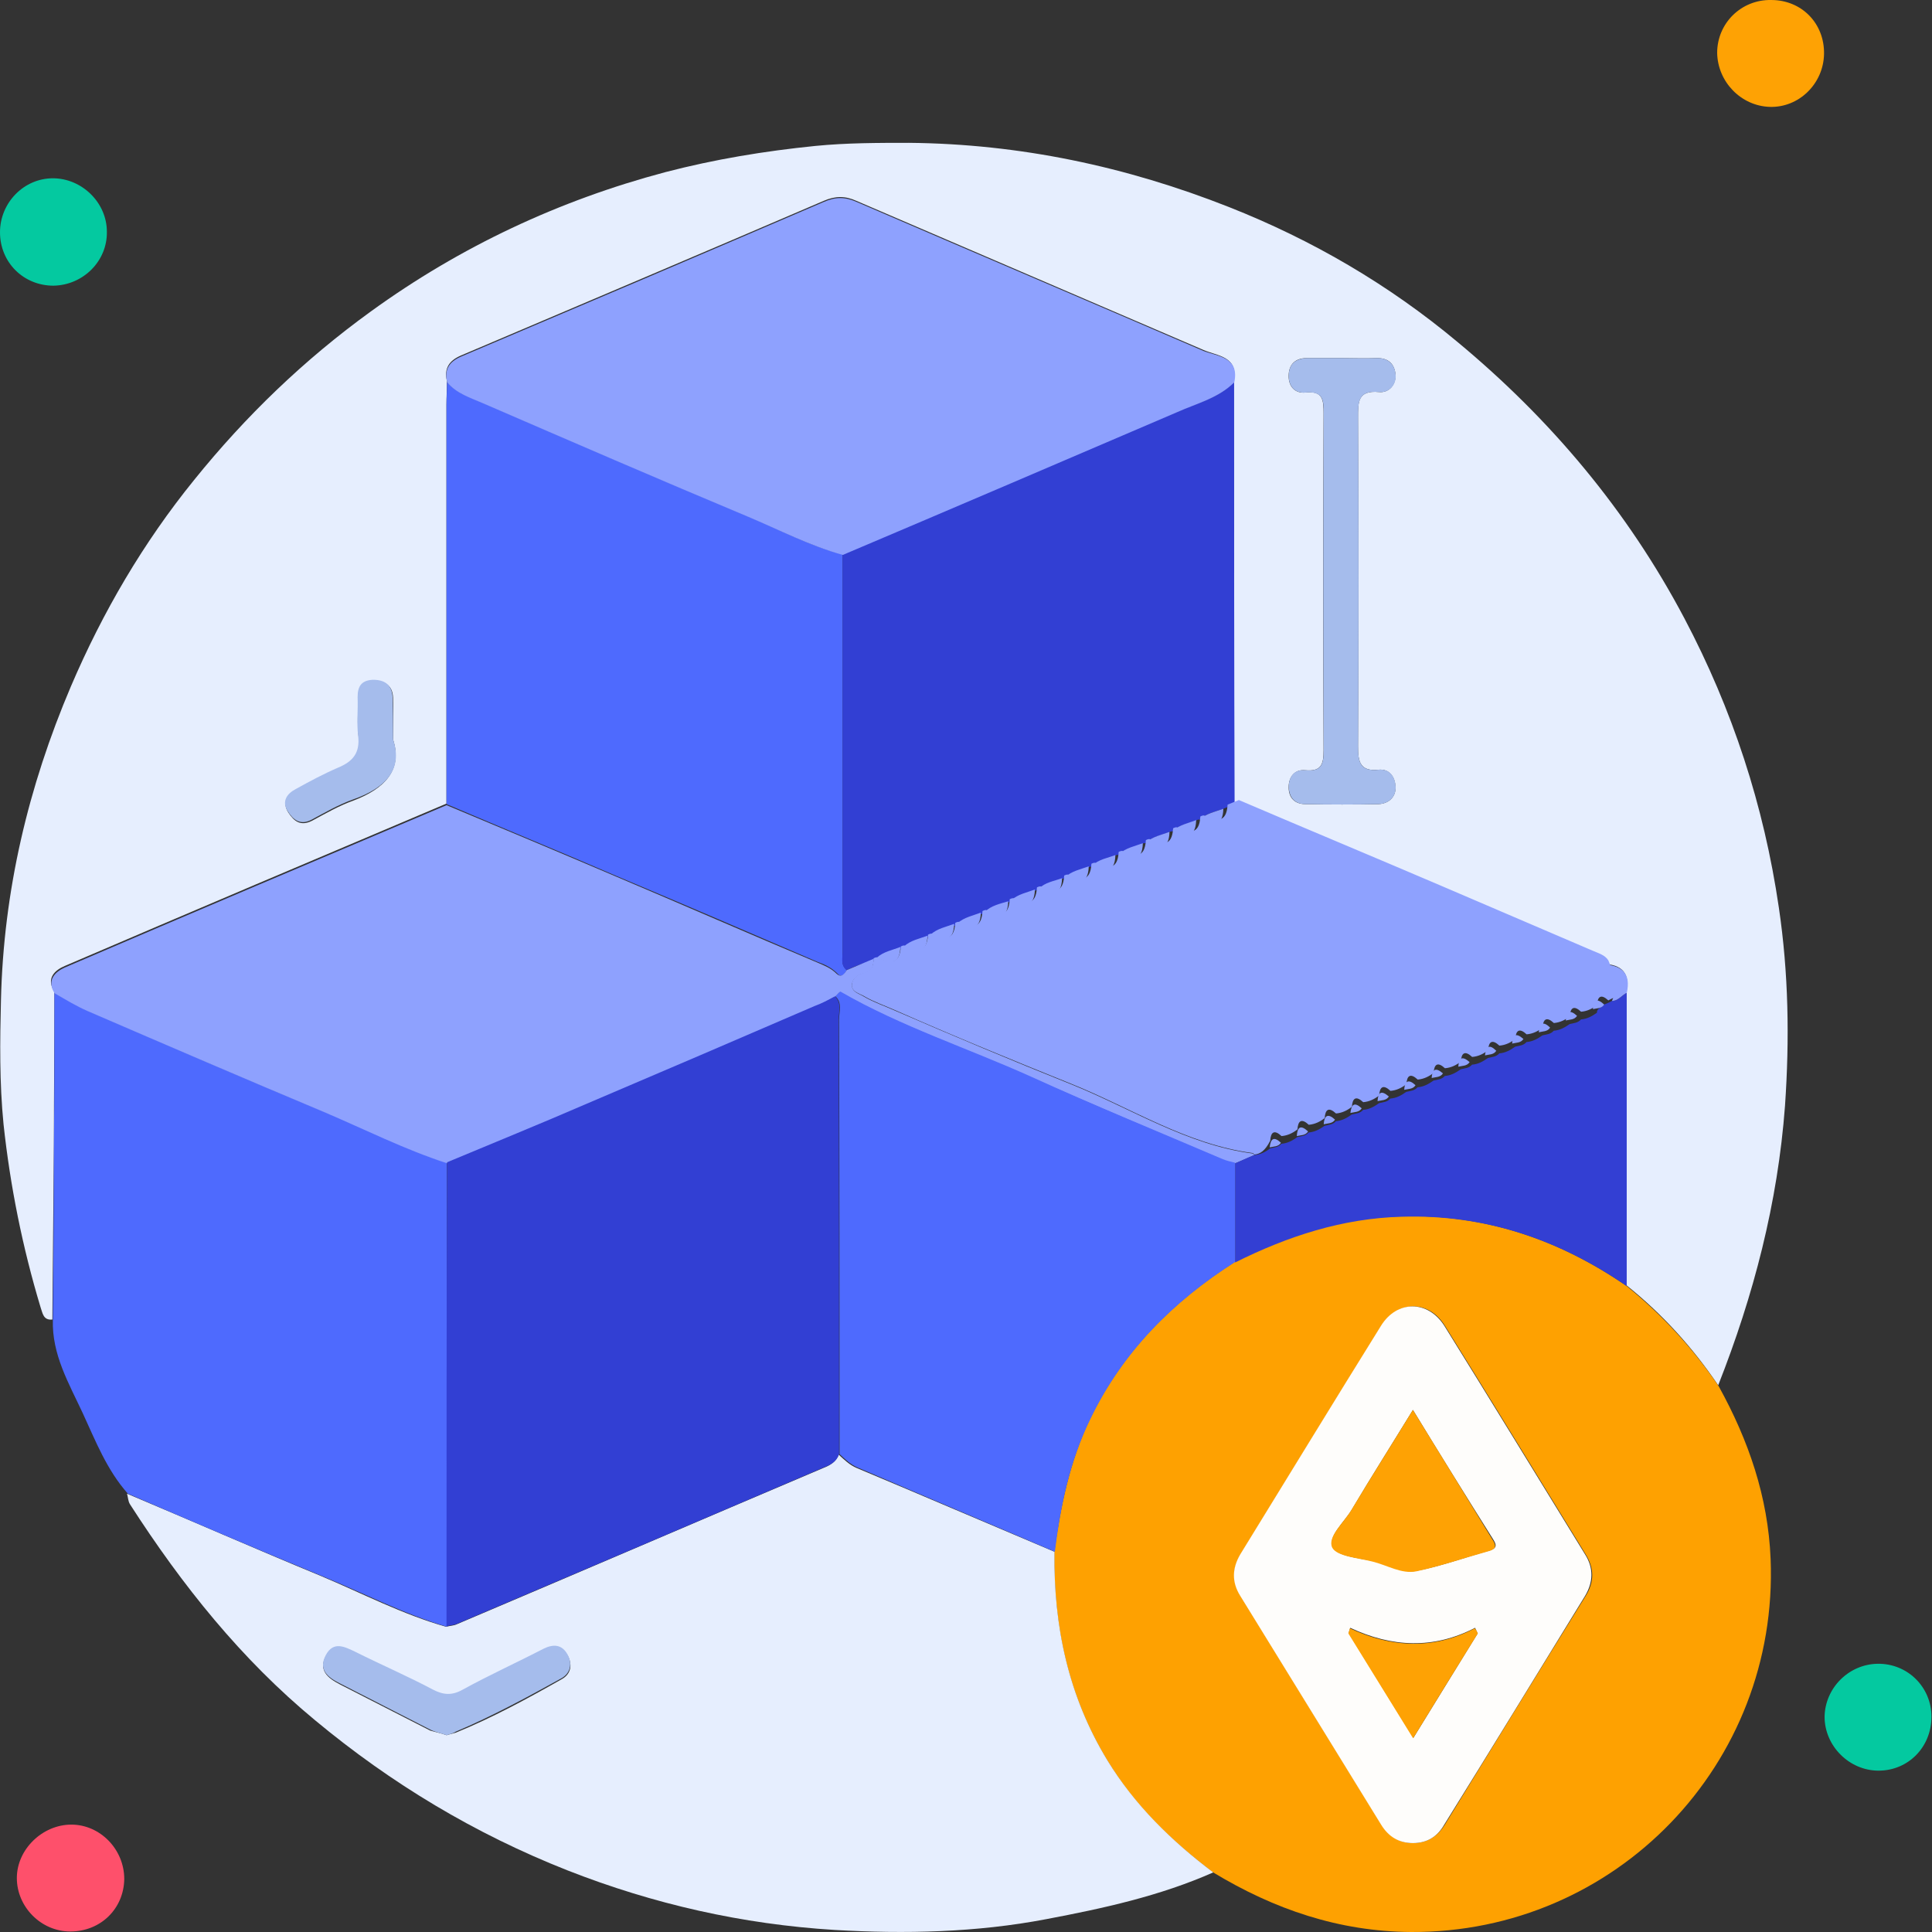 <svg width="60" height="60" viewBox="0 0 60 60" fill="none" xmlns="http://www.w3.org/2000/svg">
<rect x="0" y="0" width="60" height="60" fill="#333333" stroke="none"/>
<g clip-path="url(#clip0_2309_31059)">
<path d="M1.626 40.979C1.339 41.011 1.323 40.771 1.259 40.596C0.701 38.745 0.318 36.846 0.11 34.915C-0.018 33.622 -0.002 32.33 0.03 31.053C0.11 27.67 0.876 24.431 2.201 21.319C3.19 19.005 4.451 16.851 6.03 14.904C7.626 12.925 9.445 11.17 11.52 9.67C14.296 7.659 17.36 6.223 20.663 5.346C22.195 4.947 23.743 4.691 25.323 4.532C26.296 4.436 27.27 4.436 28.227 4.436C31.674 4.468 34.977 5.17 38.169 6.431C40.754 7.452 43.131 8.84 45.254 10.612C48.142 13.005 50.536 15.846 52.307 19.197C53.807 22.037 54.78 25.021 55.243 28.181C55.546 30.223 55.578 32.266 55.435 34.34C55.211 37.356 54.461 40.229 53.36 43.021C52.562 41.84 51.621 40.803 50.504 39.909C50.504 36.877 50.504 33.846 50.504 30.798C50.631 30.223 50.36 29.952 49.802 29.936C49.69 29.744 49.482 29.697 49.307 29.633C47.743 28.963 46.179 28.292 44.615 27.622C42.525 26.729 40.419 25.851 38.328 24.957C38.328 20.585 38.328 16.213 38.312 11.84C38.472 11.058 37.802 11.058 37.371 10.867C33.78 9.319 30.19 7.787 26.599 6.239C26.248 6.08 25.945 6.08 25.578 6.239C21.828 7.851 18.062 9.447 14.312 11.042C13.945 11.202 13.786 11.441 13.881 11.84C13.881 12.08 13.865 12.319 13.865 12.558C13.865 16.691 13.865 20.824 13.865 24.957C9.908 26.633 5.951 28.308 2.009 30C1.706 30.128 1.419 30.383 1.69 30.798C1.69 32.377 1.674 33.957 1.674 35.553C1.658 37.372 1.642 39.175 1.626 40.979ZM41.711 11.122C41.328 11.122 40.961 11.122 40.578 11.122C40.227 11.122 40.02 11.314 40.02 11.681C40.02 12.016 40.227 12.223 40.546 12.191C41.089 12.127 41.105 12.431 41.105 12.846C41.089 16.324 41.089 19.803 41.105 23.298C41.105 23.729 41.041 23.968 40.53 23.92C40.211 23.888 40.02 24.128 40.02 24.447C40.02 24.782 40.211 24.973 40.546 24.973C41.296 24.989 42.062 24.989 42.812 24.973C43.131 24.957 43.355 24.75 43.339 24.431C43.323 24.143 43.163 23.872 42.812 23.904C42.238 23.968 42.174 23.649 42.174 23.186C42.19 19.787 42.19 16.388 42.174 12.973C42.174 12.495 42.158 12.112 42.828 12.175C43.131 12.207 43.355 11.952 43.339 11.633C43.307 11.298 43.115 11.106 42.732 11.122C42.397 11.138 42.046 11.122 41.711 11.122ZM12.206 22.963C12.206 22.404 12.222 22.021 12.206 21.654C12.19 21.287 11.95 21.143 11.599 21.143C11.232 21.143 11.121 21.351 11.121 21.686C11.121 22.085 11.089 22.484 11.137 22.883C11.2 23.409 10.977 23.681 10.514 23.872C10.052 24.048 9.621 24.287 9.19 24.542C8.919 24.686 8.759 24.925 8.951 25.229C9.126 25.5 9.333 25.675 9.701 25.484C10.115 25.261 10.53 25.021 10.977 24.862C11.95 24.494 12.509 23.904 12.206 22.963Z" fill="#E6EEFE"/>
<path d="M50.52 39.941C51.621 40.835 52.579 41.872 53.377 43.053C54.302 44.729 54.909 46.484 54.988 48.415C55.244 54.782 50.185 60.032 43.818 60C41.584 59.984 39.574 59.298 37.675 58.149C36.382 57.175 35.233 56.074 34.387 54.67C33.175 52.675 32.712 50.505 32.744 48.191C32.935 46.771 33.222 45.383 33.845 44.074C34.85 41.984 36.414 40.42 38.345 39.191C39.972 38.362 41.68 37.819 43.515 37.771C46.116 37.707 48.414 38.489 50.52 39.941ZM43.882 57.239C44.313 57.239 44.648 57.032 44.871 56.665C46.324 54.303 47.776 51.925 49.244 49.564C49.515 49.133 49.515 48.702 49.244 48.271C47.792 45.91 46.34 43.532 44.871 41.17C44.377 40.372 43.419 40.372 42.909 41.17C41.441 43.532 39.988 45.894 38.536 48.271C38.265 48.702 38.265 49.133 38.536 49.564C39.988 51.925 41.441 54.303 42.909 56.665C43.132 57.016 43.451 57.239 43.882 57.239Z" fill="#FEA101"/>
<path d="M32.748 48.191C32.717 50.505 33.179 52.675 34.392 54.67C35.238 56.058 36.387 57.175 37.679 58.149C36.02 58.883 34.264 59.266 32.493 59.601C30.323 60.016 28.105 60.064 25.919 59.936C23.062 59.76 20.302 59.138 17.621 58.085C14.748 56.952 12.147 55.388 9.786 53.425C7.488 51.526 5.653 49.228 4.041 46.723C3.977 46.627 3.977 46.5 3.945 46.388C5.956 47.234 7.951 48.111 9.961 48.941C11.254 49.484 12.498 50.138 13.855 50.521C13.967 50.489 14.094 50.489 14.19 50.441C17.988 48.83 21.77 47.202 25.568 45.59C25.775 45.51 25.967 45.399 26.046 45.175C26.222 45.335 26.381 45.494 26.605 45.59C28.663 46.452 30.706 47.33 32.748 48.191ZM13.871 53.888C13.967 53.856 14.062 53.84 14.158 53.808C15.291 53.346 16.376 52.755 17.445 52.149C17.733 51.989 17.78 51.702 17.637 51.431C17.461 51.111 17.19 51.08 16.871 51.239C16.041 51.654 15.195 52.053 14.382 52.5C14.046 52.675 13.775 52.675 13.44 52.5C12.658 52.085 11.844 51.718 11.046 51.335C10.711 51.175 10.36 50.984 10.121 51.431C9.881 51.877 10.185 52.117 10.552 52.308C11.493 52.787 12.419 53.266 13.36 53.744C13.52 53.792 13.695 53.824 13.871 53.888Z" fill="#E6EEFE"/>
<path d="M13.881 50.521C12.525 50.122 11.28 49.468 9.988 48.941C7.977 48.111 5.966 47.25 3.972 46.388C3.318 45.654 2.966 44.745 2.568 43.883C2.137 42.957 1.61 42.064 1.642 40.995C1.658 39.191 1.674 37.388 1.674 35.585C1.69 34.005 1.69 32.425 1.69 30.83C2.041 31.021 2.376 31.229 2.727 31.388C5.169 32.441 7.594 33.495 10.052 34.516C11.328 35.042 12.573 35.681 13.881 36.111C13.881 40.915 13.881 45.718 13.881 50.521Z" fill="#4E6AFE"/>
<path d="M1.644 5.537C2.537 5.537 3.319 6.287 3.319 7.197C3.335 8.106 2.585 8.856 1.66 8.872C0.734 8.872 0 8.154 0 7.213C0 6.303 0.734 5.537 1.644 5.537Z" fill="#04C9A0"/>
<path d="M59.983 53.314C59.983 54.255 59.265 54.989 58.34 54.989C57.43 54.989 56.664 54.223 56.664 53.314C56.68 52.42 57.414 51.686 58.308 51.67C59.233 51.654 59.983 52.388 59.983 53.314Z" fill="#04C9A0"/>
<path d="M2.183 59.984C1.273 59.984 0.523 59.218 0.523 58.324C0.523 57.431 1.321 56.665 2.215 56.665C3.109 56.665 3.859 57.431 3.859 58.356C3.843 59.282 3.124 59.984 2.183 59.984Z" fill="#FE506B"/>
<path d="M56.647 1.675C56.631 2.601 55.865 3.351 54.956 3.319C54.062 3.287 53.344 2.537 53.328 1.643C53.328 0.718 54.078 -0.016 55.004 -0C55.961 -0 56.663 0.734 56.647 1.675Z" fill="#FEA204"/>
<path d="M13.867 24.973C13.867 20.84 13.867 16.707 13.867 12.574C13.867 12.335 13.883 12.095 13.883 11.856C14.17 12.207 14.601 12.335 15 12.51C17.729 13.691 20.458 14.872 23.202 16.021C24.192 16.436 25.133 16.946 26.17 17.218C26.17 21.335 26.17 25.452 26.17 29.569C26.17 29.76 26.107 29.968 26.298 30.127C26.218 30.255 26.154 30.398 25.995 30.223C25.819 30.047 25.612 29.952 25.389 29.872C23.314 28.978 21.239 28.085 19.149 27.207C17.378 26.441 15.623 25.723 13.867 24.973Z" fill="#4E6AFE"/>
<path d="M26.294 30.128C26.103 29.984 26.166 29.761 26.166 29.569C26.166 25.452 26.166 21.335 26.166 17.218C29.629 15.734 33.092 14.266 36.555 12.782C37.161 12.511 37.847 12.367 38.326 11.856C38.326 16.229 38.326 20.601 38.342 24.974C38.23 25.021 38.103 25.069 37.991 25.117C37.736 25.213 37.464 25.261 37.257 25.452C37.225 25.452 37.177 25.452 37.145 25.484C36.89 25.58 36.619 25.628 36.411 25.819C36.379 25.819 36.331 25.819 36.299 25.851C36.044 25.947 35.773 25.995 35.565 26.186C35.533 26.186 35.486 26.186 35.454 26.218C35.198 26.314 34.927 26.362 34.72 26.553C34.688 26.553 34.64 26.553 34.608 26.585C34.353 26.681 34.081 26.729 33.874 26.92C33.842 26.92 33.794 26.92 33.762 26.952C33.507 27.048 33.236 27.096 33.028 27.287C32.996 27.287 32.948 27.287 32.916 27.319C32.661 27.415 32.39 27.463 32.182 27.654C32.151 27.654 32.103 27.654 32.071 27.686C31.815 27.782 31.544 27.83 31.337 28.021C31.305 28.021 31.257 28.021 31.225 28.053C30.97 28.149 30.698 28.197 30.491 28.388C30.459 28.388 30.411 28.388 30.379 28.42C30.124 28.516 29.853 28.564 29.645 28.755C29.613 28.755 29.565 28.755 29.534 28.787C29.278 28.883 29.007 28.931 28.799 29.122C28.767 29.122 28.72 29.122 28.688 29.154C28.432 29.25 28.161 29.298 27.954 29.489C27.922 29.489 27.874 29.489 27.842 29.521C27.587 29.617 27.315 29.665 27.108 29.856C27.076 29.856 27.028 29.856 26.996 29.888C26.853 29.888 26.565 30 26.294 30.128Z" fill="#323FD3"/>
<path d="M26.299 30.127C26.57 30.015 26.858 29.888 27.129 29.776C27.129 29.984 27.097 30.175 26.841 30.223C26.65 30.271 26.491 30.367 26.459 30.558C26.427 30.813 26.698 30.861 26.841 30.957C27.145 31.133 27.48 31.244 27.799 31.388C29.602 32.17 31.421 32.936 33.256 33.67C35.123 34.42 36.847 35.553 38.905 35.824C38.921 35.824 38.937 35.856 38.953 35.872C38.762 35.952 38.57 36.047 38.363 36.127C38.235 36.095 38.092 36.079 37.964 36.016C35.985 35.17 33.99 34.34 32.028 33.462C30.049 32.569 27.991 31.898 26.091 30.813C26.076 30.797 25.996 30.909 25.932 30.957C25.724 31.069 25.517 31.18 25.294 31.276C22.932 32.282 20.586 33.303 18.224 34.308C16.788 34.914 15.336 35.521 13.884 36.127C12.56 35.696 11.331 35.074 10.054 34.532C7.613 33.51 5.171 32.457 2.73 31.404C2.363 31.244 2.028 31.037 1.693 30.845C1.437 30.43 1.724 30.175 2.012 30.047C5.953 28.356 9.911 26.68 13.868 25.005C15.623 25.739 17.379 26.473 19.134 27.223C21.209 28.101 23.283 29.01 25.373 29.888C25.597 29.984 25.804 30.063 25.98 30.239C26.139 30.383 26.219 30.239 26.299 30.127Z" fill="#8EA1FE"/>
<path d="M38.333 11.872C37.839 12.367 37.169 12.526 36.562 12.798C33.099 14.282 29.637 15.766 26.174 17.234C25.137 16.947 24.195 16.452 23.206 16.037C20.461 14.888 17.732 13.707 15.004 12.526C14.605 12.351 14.174 12.223 13.887 11.872C13.791 11.473 13.95 11.234 14.318 11.074C18.083 9.479 21.833 7.883 25.583 6.271C25.951 6.111 26.238 6.111 26.605 6.271C30.195 7.819 33.786 9.351 37.376 10.899C37.839 11.074 38.493 11.09 38.333 11.872Z" fill="#8EA1FE"/>
<path d="M38.953 35.856C38.937 35.84 38.922 35.809 38.906 35.809C36.847 35.537 35.124 34.404 33.257 33.654C31.437 32.92 29.602 32.17 27.799 31.372C27.48 31.229 27.145 31.117 26.842 30.941C26.682 30.846 26.411 30.798 26.459 30.543C26.491 30.351 26.65 30.255 26.842 30.207C27.081 30.144 27.129 29.968 27.129 29.761C27.161 29.745 27.193 29.729 27.241 29.729C27.608 29.904 27.943 29.984 27.975 29.394C28.007 29.378 28.038 29.362 28.086 29.362C28.453 29.537 28.788 29.617 28.82 29.027C28.852 29.011 28.884 28.995 28.932 28.995C29.299 29.17 29.634 29.25 29.666 28.66C29.698 28.644 29.73 28.628 29.778 28.628C30.145 28.803 30.48 28.883 30.512 28.293C30.544 28.277 30.576 28.261 30.624 28.261C30.991 28.436 31.326 28.516 31.358 27.925C31.39 27.91 31.422 27.894 31.469 27.894C31.836 28.069 32.172 28.149 32.203 27.558C32.235 27.543 32.267 27.527 32.315 27.527C32.682 27.702 33.017 27.782 33.049 27.191C33.081 27.175 33.113 27.16 33.161 27.16C33.528 27.335 33.863 27.415 33.895 26.824C33.927 26.808 33.959 26.793 34.007 26.793C34.374 26.968 34.709 27.048 34.741 26.457C34.773 26.441 34.804 26.425 34.852 26.425C35.219 26.601 35.554 26.681 35.586 26.09C35.618 26.074 35.65 26.058 35.698 26.058C36.065 26.234 36.4 26.314 36.432 25.723C36.464 25.707 36.496 25.691 36.544 25.691C36.911 25.867 37.246 25.947 37.278 25.356C37.31 25.34 37.342 25.324 37.39 25.324C37.757 25.5 38.092 25.58 38.124 24.989C38.235 24.941 38.363 24.894 38.475 24.846C40.565 25.739 42.672 26.617 44.762 27.511C46.326 28.181 47.89 28.851 49.453 29.521C49.629 29.601 49.836 29.649 49.948 29.824C50.076 30.191 50.379 30.511 50.187 30.957C50.108 30.989 50.028 31.021 49.948 31.069C49.725 30.862 49.613 30.941 49.597 31.213C49.453 31.324 49.294 31.404 49.102 31.42C48.879 31.213 48.767 31.293 48.751 31.564C48.608 31.675 48.448 31.755 48.257 31.771C48.033 31.564 47.922 31.644 47.906 31.915C47.762 32.027 47.602 32.106 47.411 32.122C47.187 31.915 47.076 31.995 47.06 32.266C46.916 32.378 46.757 32.457 46.565 32.473C46.342 32.266 46.23 32.346 46.214 32.617C46.07 32.729 45.911 32.809 45.719 32.824C45.496 32.617 45.384 32.697 45.368 32.968C45.225 33.08 45.065 33.16 44.874 33.175C44.65 32.968 44.538 33.048 44.523 33.319C44.379 33.431 44.219 33.511 44.028 33.527C43.804 33.319 43.693 33.399 43.677 33.67C43.533 33.782 43.374 33.862 43.182 33.878C42.959 33.67 42.847 33.75 42.831 34.021C42.687 34.133 42.528 34.213 42.336 34.229C42.113 34.021 42.001 34.101 41.985 34.372C41.842 34.484 41.682 34.564 41.491 34.58C41.267 34.372 41.156 34.452 41.14 34.723C40.996 34.835 40.836 34.915 40.645 34.931C40.422 34.723 40.31 34.803 40.294 35.074C40.15 35.186 39.991 35.266 39.799 35.282C39.576 35.074 39.464 35.154 39.448 35.425C39.288 35.745 39.129 35.84 38.953 35.856Z" fill="#8EA1FE"/>
<path d="M49.817 31.197C49.897 31.165 49.976 31.133 50.056 31.085C50.264 31.085 50.359 30.909 50.519 30.83C50.519 33.861 50.519 36.893 50.519 39.941C48.413 38.489 46.099 37.707 43.53 37.787C41.694 37.835 39.987 38.393 38.359 39.207C38.359 38.186 38.359 37.149 38.359 36.127C38.551 36.048 38.742 35.952 38.95 35.872C39.141 35.856 39.301 35.776 39.444 35.665C39.572 35.633 39.7 35.633 39.795 35.521C39.987 35.505 40.131 35.425 40.29 35.314C40.418 35.282 40.545 35.282 40.641 35.17C40.833 35.154 40.976 35.074 41.136 34.963C41.264 34.931 41.391 34.931 41.487 34.819C41.678 34.803 41.822 34.723 41.982 34.611C42.109 34.58 42.237 34.58 42.333 34.468C42.524 34.452 42.668 34.372 42.828 34.26C42.955 34.228 43.083 34.228 43.178 34.117C43.37 34.101 43.514 34.021 43.673 33.909C43.801 33.877 43.928 33.877 44.024 33.766C44.216 33.75 44.359 33.67 44.519 33.558C44.647 33.526 44.774 33.526 44.87 33.415C45.062 33.399 45.205 33.319 45.365 33.207C45.492 33.175 45.62 33.175 45.716 33.064C45.907 33.048 46.051 32.968 46.21 32.856C46.338 32.824 46.466 32.824 46.562 32.713C46.753 32.697 46.897 32.617 47.056 32.505C47.184 32.473 47.312 32.473 47.407 32.361C47.599 32.346 47.742 32.266 47.902 32.154C48.03 32.122 48.157 32.122 48.253 32.01C48.444 31.994 48.588 31.915 48.748 31.803C48.875 31.771 49.003 31.771 49.099 31.659C49.29 31.643 49.434 31.564 49.593 31.452C49.593 31.308 49.721 31.308 49.817 31.197Z" fill="#333FD3"/>
<path d="M41.715 11.122C42.05 11.122 42.385 11.138 42.736 11.122C43.103 11.106 43.311 11.298 43.343 11.633C43.374 11.952 43.135 12.207 42.832 12.175C42.162 12.111 42.178 12.494 42.178 12.973C42.194 16.372 42.194 19.771 42.178 23.186C42.178 23.649 42.226 23.968 42.816 23.904C43.167 23.872 43.327 24.127 43.343 24.43C43.358 24.75 43.135 24.957 42.816 24.973C42.066 24.989 41.3 24.989 40.55 24.973C40.215 24.973 40.039 24.782 40.023 24.447C40.023 24.111 40.199 23.888 40.534 23.92C41.045 23.968 41.108 23.728 41.108 23.298C41.093 19.819 41.093 16.34 41.108 12.845C41.108 12.447 41.108 12.143 40.55 12.191C40.231 12.223 40.023 12.016 40.023 11.681C40.023 11.313 40.215 11.138 40.582 11.122C40.965 11.122 41.348 11.122 41.715 11.122Z" fill="#A5BCEC"/>
<path d="M12.207 22.962C12.526 23.904 11.967 24.478 10.962 24.829C10.515 24.989 10.101 25.228 9.686 25.452C9.335 25.643 9.111 25.468 8.936 25.196C8.744 24.893 8.904 24.654 9.175 24.51C9.606 24.271 10.053 24.032 10.499 23.84C10.962 23.649 11.186 23.377 11.122 22.851C11.074 22.452 11.122 22.053 11.106 21.654C11.106 21.319 11.217 21.127 11.585 21.111C11.936 21.111 12.159 21.255 12.191 21.622C12.207 22.037 12.207 22.404 12.207 22.962Z" fill="#A5BCEC"/>
<path d="M50.522 30.83C50.363 30.91 50.251 31.085 50.06 31.085C50.267 30.654 49.948 30.319 49.82 29.952C50.395 29.984 50.65 30.255 50.522 30.83Z" fill="#8EA1FE"/>
<path d="M38.36 36.111C38.36 37.133 38.36 38.17 38.36 39.191C36.429 40.42 34.865 41.984 33.86 44.074C33.222 45.383 32.935 46.771 32.759 48.191C30.717 47.313 28.674 46.452 26.631 45.574C26.408 45.478 26.248 45.319 26.073 45.159C26.073 40.659 26.073 36.159 26.057 31.675C26.057 31.436 26.169 31.148 25.945 30.941C25.993 30.893 26.089 30.782 26.105 30.797C27.988 31.883 30.062 32.553 32.041 33.446C34.004 34.34 35.998 35.154 37.977 36C38.089 36.047 38.233 36.079 38.36 36.111Z" fill="#4E6AFE"/>
<path d="M43.88 57.239C43.433 57.239 43.114 57.031 42.89 56.664C41.438 54.303 39.97 51.925 38.518 49.563C38.247 49.133 38.263 48.702 38.518 48.271C39.97 45.909 41.422 43.531 42.89 41.17C43.385 40.372 44.342 40.372 44.853 41.17C46.321 43.531 47.773 45.909 49.225 48.271C49.497 48.702 49.481 49.133 49.225 49.563C47.773 51.925 46.321 54.303 44.853 56.664C44.645 57.031 44.326 57.239 43.88 57.239ZM43.88 43.787C43.225 44.856 42.587 45.861 41.981 46.883C41.757 47.265 41.231 47.712 41.39 48.047C41.534 48.335 42.188 48.383 42.635 48.478C43.098 48.59 43.544 48.877 44.007 48.781C44.757 48.638 45.491 48.367 46.241 48.159C46.529 48.079 46.465 47.952 46.353 47.776C45.539 46.483 44.725 45.175 43.88 43.787ZM45.89 50.728C45.858 50.664 45.842 50.617 45.81 50.553C44.518 51.223 43.225 51.159 41.933 50.553C41.917 50.6 41.901 50.664 41.885 50.712C42.539 51.781 43.193 52.835 43.895 53.968C44.598 52.835 45.236 51.781 45.89 50.728Z" fill="#FEFDFB"/>
<path d="M25.931 30.941C26.154 31.165 26.043 31.436 26.043 31.675C26.059 36.175 26.059 40.675 26.059 45.16C25.979 45.399 25.787 45.495 25.58 45.574C21.782 47.202 18 48.814 14.202 50.425C14.091 50.473 13.979 50.473 13.867 50.505C13.867 45.702 13.867 40.899 13.883 36.096C15.335 35.489 16.787 34.899 18.224 34.276C20.585 33.271 22.931 32.266 25.293 31.245C25.516 31.165 25.724 31.053 25.931 30.941Z" fill="#323FD3"/>
<path d="M13.869 53.888C13.693 53.825 13.518 53.793 13.358 53.713C12.417 53.234 11.491 52.755 10.55 52.277C10.167 52.085 9.879 51.846 10.119 51.399C10.358 50.952 10.709 51.144 11.044 51.303C11.842 51.702 12.656 52.053 13.438 52.468C13.773 52.644 14.044 52.66 14.379 52.468C15.193 52.021 16.039 51.638 16.869 51.208C17.188 51.048 17.459 51.064 17.635 51.399C17.778 51.67 17.715 51.958 17.443 52.117C16.374 52.708 15.289 53.298 14.156 53.777C14.06 53.84 13.964 53.856 13.869 53.888Z" fill="#A5BCEC"/>
<path d="M35.492 26.186C35.476 26.776 35.141 26.697 34.758 26.521C34.965 26.33 35.236 26.282 35.492 26.186Z" fill="#8EA1FE"/>
<path d="M34.64 26.553C34.624 27.143 34.289 27.063 33.906 26.888C34.13 26.68 34.401 26.648 34.64 26.553Z" fill="#8EA1FE"/>
<path d="M33.812 26.904C33.796 27.495 33.461 27.415 33.078 27.239C33.286 27.048 33.557 27 33.812 26.904Z" fill="#8EA1FE"/>
<path d="M32.984 27.271C32.968 27.861 32.633 27.782 32.25 27.606C32.457 27.399 32.729 27.367 32.984 27.271Z" fill="#8EA1FE"/>
<path d="M32.14 27.622C32.124 28.212 31.789 28.133 31.406 27.957C31.614 27.766 31.901 27.718 32.14 27.622Z" fill="#8EA1FE"/>
<path d="M31.312 27.989C31.296 28.58 30.961 28.5 30.578 28.324C30.786 28.117 31.057 28.069 31.312 27.989Z" fill="#8EA1FE"/>
<path d="M30.461 28.34C30.445 28.93 30.11 28.851 29.727 28.675C29.95 28.483 30.221 28.436 30.461 28.34Z" fill="#8EA1FE"/>
<path d="M29.633 28.691C29.616 29.282 29.281 29.202 28.898 29.026C29.106 28.835 29.377 28.787 29.633 28.691Z" fill="#8EA1FE"/>
<path d="M28.804 29.059C28.788 29.649 28.453 29.569 28.07 29.394C28.278 29.202 28.549 29.154 28.804 29.059Z" fill="#8EA1FE"/>
<path d="M27.961 29.409C27.945 30 27.61 29.92 27.227 29.744C27.434 29.553 27.721 29.505 27.961 29.409Z" fill="#8EA1FE"/>
<path d="M37.148 25.468C37.132 26.058 36.797 25.978 36.414 25.803C36.638 25.611 36.909 25.564 37.148 25.468Z" fill="#8EA1FE"/>
<path d="M37.992 25.117C37.976 25.707 37.641 25.627 37.258 25.452C37.465 25.26 37.736 25.212 37.992 25.117Z" fill="#8EA1FE"/>
<path d="M36.32 25.835C36.304 26.425 35.969 26.346 35.586 26.17C35.793 25.979 36.065 25.931 36.32 25.835Z" fill="#8EA1FE"/>
<path d="M42.289 34.42C42.209 34.548 42.065 34.532 41.938 34.564C41.969 34.292 42.065 34.213 42.289 34.42Z" fill="#8EA1FE"/>
<path d="M41.46 34.771C41.381 34.899 41.237 34.883 41.109 34.915C41.125 34.644 41.237 34.564 41.46 34.771Z" fill="#8EA1FE"/>
<path d="M40.624 35.138C40.545 35.266 40.401 35.25 40.273 35.282C40.289 35.01 40.385 34.915 40.624 35.138Z" fill="#8EA1FE"/>
<path d="M39.781 35.489C39.701 35.617 39.557 35.601 39.43 35.633C39.462 35.362 39.557 35.282 39.781 35.489Z" fill="#8EA1FE"/>
<path d="M43.132 34.053C43.053 34.181 42.909 34.165 42.781 34.197C42.797 33.925 42.893 33.845 43.132 34.053Z" fill="#8EA1FE"/>
<path d="M43.96 33.702C43.881 33.83 43.737 33.813 43.609 33.845C43.625 33.574 43.737 33.494 43.96 33.702Z" fill="#8EA1FE"/>
<path d="M44.812 33.335C44.732 33.462 44.589 33.446 44.461 33.478C44.477 33.223 44.573 33.127 44.812 33.335Z" fill="#8EA1FE"/>
<path d="M45.64 32.984C45.56 33.111 45.417 33.095 45.289 33.127C45.305 32.856 45.401 32.776 45.64 32.984Z" fill="#8EA1FE"/>
<path d="M46.468 32.633C46.389 32.76 46.245 32.744 46.117 32.776C46.149 32.505 46.245 32.409 46.468 32.633Z" fill="#8EA1FE"/>
<path d="M47.312 32.266C47.232 32.393 47.089 32.377 46.961 32.409C46.977 32.138 47.073 32.058 47.312 32.266Z" fill="#8EA1FE"/>
<path d="M48.14 31.914C48.06 32.042 47.917 32.026 47.789 32.058C47.805 31.787 47.917 31.691 48.14 31.914Z" fill="#8EA1FE"/>
<path d="M48.976 31.548C48.896 31.676 48.753 31.66 48.625 31.692C48.657 31.42 48.753 31.341 48.976 31.548Z" fill="#8EA1FE"/>
<path d="M49.82 31.197C49.74 31.324 49.596 31.308 49.469 31.34C49.485 31.069 49.581 30.973 49.82 31.197Z" fill="#8EA1FE"/>
<path d="M43.879 43.787C44.725 45.159 45.539 46.484 46.337 47.792C46.449 47.968 46.512 48.096 46.225 48.175C45.475 48.383 44.741 48.638 43.991 48.798C43.528 48.894 43.081 48.606 42.619 48.495C42.172 48.383 41.518 48.335 41.374 48.064C41.215 47.729 41.725 47.298 41.965 46.899C42.587 45.862 43.225 44.856 43.879 43.787Z" fill="#FEA204"/>
<path d="M45.896 50.728C45.242 51.782 44.588 52.835 43.886 53.984C43.184 52.851 42.529 51.782 41.875 50.728C41.891 50.681 41.907 50.617 41.923 50.569C43.215 51.175 44.524 51.239 45.8 50.569C45.848 50.617 45.864 50.665 45.896 50.728Z" fill="#FEA204"/>
</g>
<defs>
<clipPath id="clip0_2309_31059">
<rect width="59.984" height="60" fill="white"/>
</clipPath>
</defs>
</svg>
